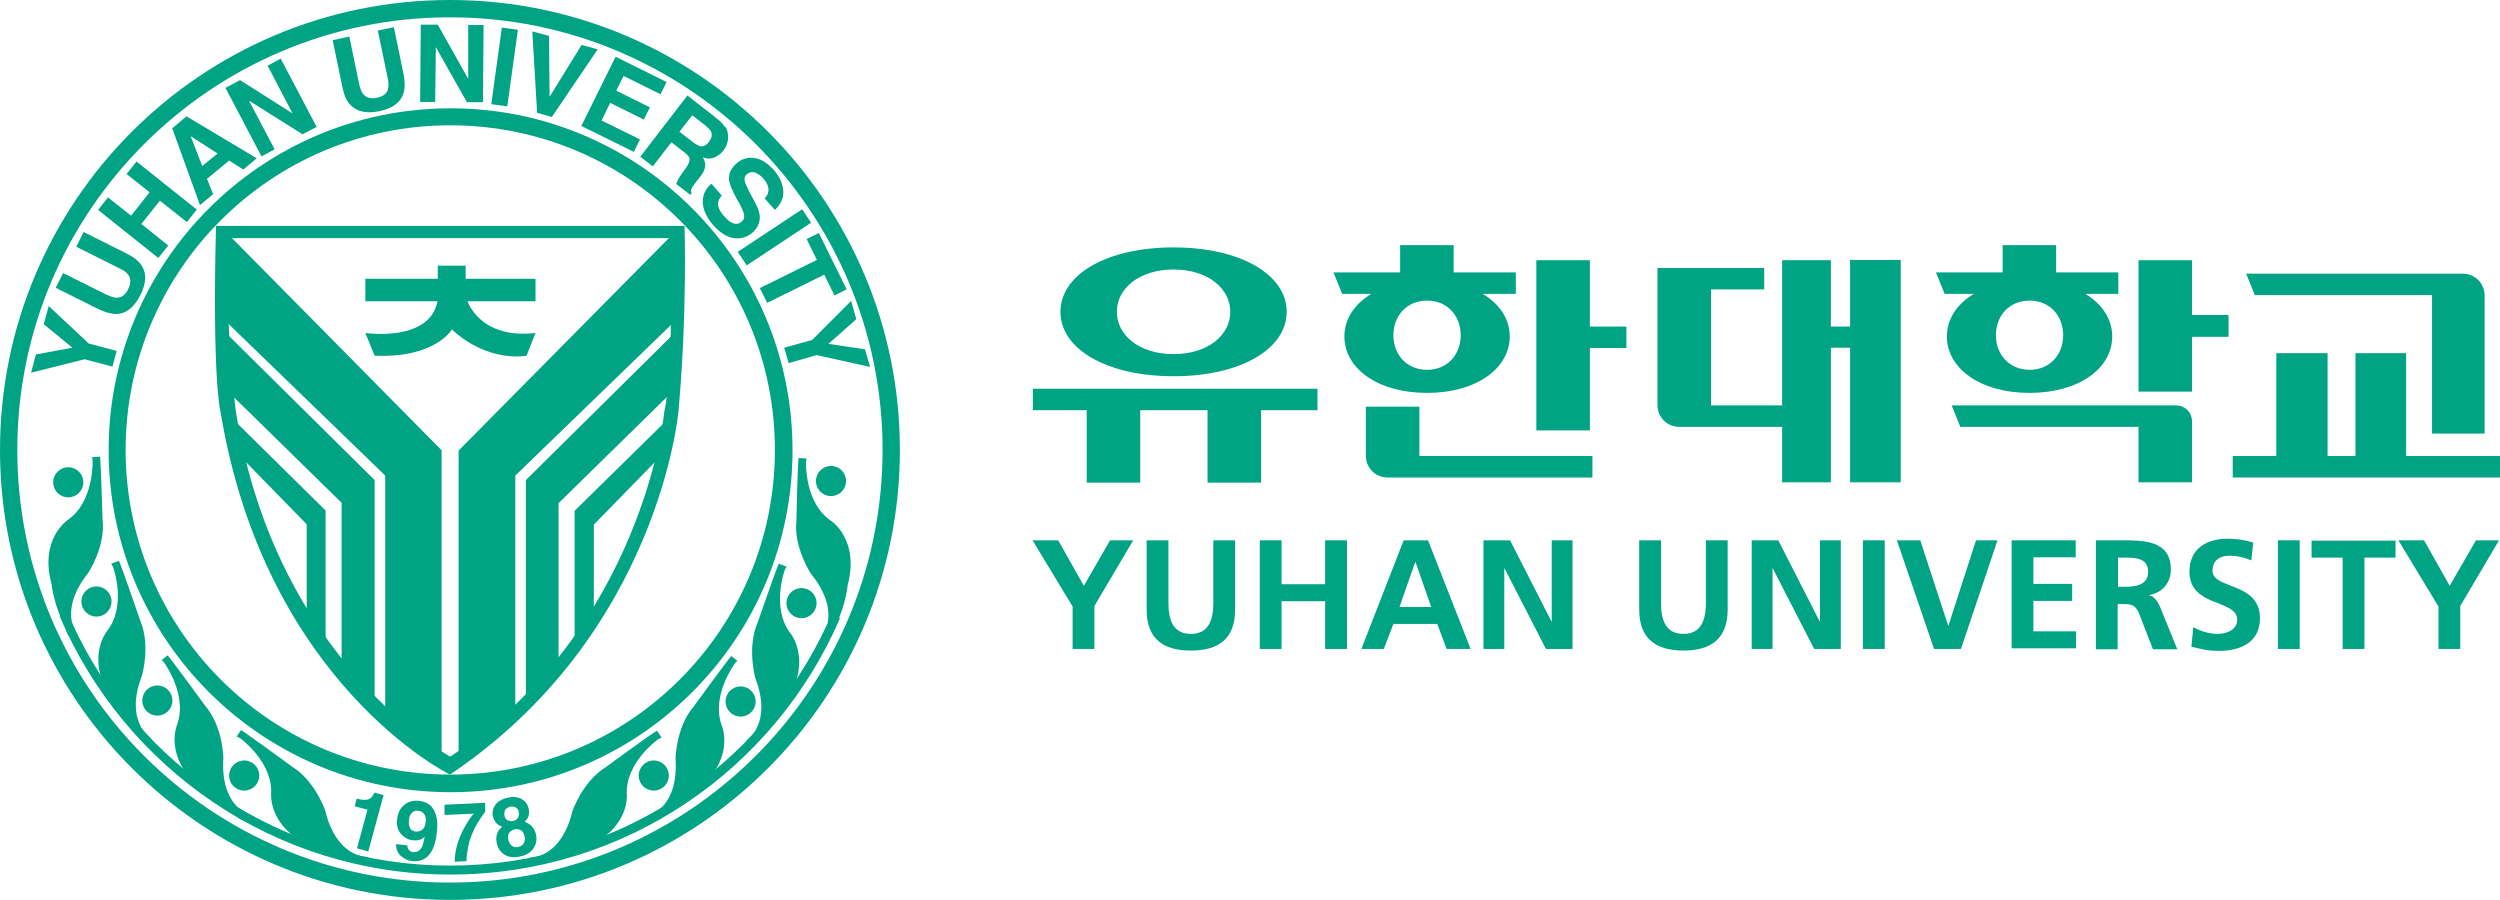 <?xml version="1.0" encoding="UTF-8"?>
<svg id="_레이어_2" data-name="레이어 2" xmlns="http://www.w3.org/2000/svg" viewBox="0 0 78.01 28.09">
  <defs>
    <style>
      .cls-1 {
        fill: #00a384;
      }
    </style>
  </defs>
  <g id="_레이어_1-2" data-name="레이어 1">
    <g>
      <g>
        <path class="cls-1" d="m36.62,11.74c2.09,0,3.53-.85,3.53-2.01s-1.44-2.01-3.53-2.01-3.53.85-3.53,2.01,1.44,2.01,3.53,2.01Zm0-3.33c1.07,0,1.77.59,1.77,1.32s-.7,1.32-1.77,1.32-1.77-.59-1.77-1.32.7-1.32,1.77-1.32Z"/>
        <path class="cls-1" d="m47.11,10.5c0-.54-.31-1.01-.84-1.33h1.03v-.67h-1.94v-.85h-1.67v.85h-2.08l.27.67h.91c-.53.32-.84.79-.84,1.33,0,.98,1.02,1.76,2.58,1.76s2.58-.78,2.58-1.76Zm-3.63-.04c0-.6.41-1.08,1.05-1.08s1.05.48,1.05,1.08-.41,1.08-1.05,1.08-1.05-.48-1.05-1.08Z"/>
        <path class="cls-1" d="m60.75,10.5c0,.98,1.02,1.76,2.58,1.76s2.58-.78,2.58-1.76c0-.54-.31-1.01-.84-1.33h1.03v-.67h-1.94v-.85h-1.67v.85h-2.08l.27.67h.91c-.53.32-.84.79-.84,1.33Zm2.58,1.04c-.63,0-1.05-.48-1.05-1.08s.41-1.08,1.05-1.08,1.05.48,1.05,1.08-.41,1.08-1.05,1.08Z"/>
        <polygon class="cls-1" points="32.23 12.8 33.91 12.8 33.91 15.06 35.58 15.06 35.58 12.8 37.68 12.8 37.68 15.06 39.35 15.06 39.35 12.8 41.11 12.8 41.11 12.13 32.23 12.13 32.23 12.8"/>
        <polygon class="cls-1" points="75.08 14.23 75.08 11.02 73.5 11.02 73.5 14.23 72.63 14.23 72.63 11.02 71.03 11.02 71.03 14.23 69.67 14.23 69.67 14.9 78.01 14.9 78.01 14.23 75.08 14.23"/>
        <polygon class="cls-1" points="49.61 8.12 47.94 8.12 47.94 13.43 49.61 13.43 49.61 10.86 50.75 10.86 50.75 10.19 49.61 10.19 49.61 8.12"/>
        <path class="cls-1" d="m57.73,10.19h-.6v-2.07h-1.52v4.53h-2.22v-3.62h1.66v-.67h-3.33v4.28h0c0,.38.3.68.68.68h3.21v1.73h1.52v-4.2h.6v4.2h1.58v-6.94h-1.58v2.07Z"/>
        <polygon class="cls-1" points="68.4 8.12 66.73 8.12 66.73 12.22 68.4 12.22 68.4 10.51 69.54 10.51 69.54 9.83 68.4 9.83 68.4 8.12"/>
        <path class="cls-1" d="m75.89,9.21v4.32h1.64v-4.31h0c0-.38-.3-.68-.68-.68h-6.76l.27.67h5.52Z"/>
        <path class="cls-1" d="m44.29,12.69h-1.67v1.53s0,0,0,0c0,.38.3.68.68.68h6.39v-.67h-5.4v-1.54Z"/>
        <path class="cls-1" d="m67.9,12.65h-7l.27.67h5.56v1.73h1.67v-1.9c0-.28-.22-.5-.5-.5Z"/>
      </g>
      <g>
        <g>
          <path class="cls-1" d="m3.92,14.04c0-5.59,4.53-10.13,10.13-10.13s10.13,4.54,10.13,10.13-4.53,10.13-10.13,10.13S3.92,19.63,3.92,14.04Zm10.14,10.68c5.89,0,10.67-4.78,10.67-10.67S19.95,3.38,14.06,3.38,3.39,8.16,3.39,14.05s4.78,10.67,10.67,10.67Z"/>
          <path class="cls-1" d="m.54,14.04C.54,6.59,6.59.54,14.04.54s13.5,6.05,13.5,13.5-6.05,13.5-13.5,13.5S.54,21.5.54,14.04Zm13.5,14.04c7.76,0,14.04-6.29,14.04-14.04S21.8,0,14.04,0,0,6.29,0,14.04s6.29,14.04,14.04,14.04Z"/>
          <path class="cls-1" d="m11.41,8.7h2.25v-.41h.87v.41h2.18v.7h-2.12s.38,1.19,2.12.99l-.28.71s-1.18.24-2.33-.82c0,0-.51.9-2.41.82l-.29-.71s2.01.3,2.25-.99h-2.25v-.7Z"/>
          <path class="cls-1" d="m6.74,7.05h14.62s.09,2.72-.19,5.79c0,0-.61,6.96-7.13,11.33,0,0-5.76-2.82-7.16-11.33,0,0-.26-.93-.14-5.79Zm.62,5.79c1.24,7.81,6.69,10.77,6.69,10.77,6.03-4,6.68-10.77,6.68-10.77.33-1.48.17-5.41.17-5.41H7.24c-.33,1.98.12,5.41.12,5.41Z"/>
          <g>
            <polygon class="cls-1" points="21.03 7.27 14.31 14.06 14.31 23.53 16.08 22.15 16.08 14.84 21.05 10.03 21.03 7.27"/>
            <polygon class="cls-1" points="21.05 10.39 16.41 14.98 16.41 21.82 17.43 20.58 17.43 15.7 20.96 12.24 21.05 10.39"/>
            <polygon class="cls-1" points="20.89 13.03 17.93 15.94 17.93 20.1 18.53 19.13 18.53 16.37 20.58 14.27 20.89 13.03"/>
          </g>
          <g>
            <polygon class="cls-1" points="7.07 7.26 13.78 14.05 13.78 23.53 12.02 22.15 12.02 14.84 7.04 10.02 7.07 7.26"/>
            <polygon class="cls-1" points="7.04 10.38 11.69 14.98 11.69 21.81 10.66 20.57 10.66 15.69 7.14 12.24 7.04 10.38"/>
            <polygon class="cls-1" points="7.21 13.02 10.16 15.93 10.16 20.1 9.57 19.12 9.57 16.36 7.52 14.26 7.21 13.02"/>
          </g>
          <path class="cls-1" d="m25.01,19.29c.26,0,.47-.21.47-.47s-.21-.47-.47-.47-.47.21-.47.47.21.47.47.47Z"/>
          <path class="cls-1" d="m23.11,22.36c.26,0,.47-.21.47-.47s-.21-.47-.47-.47-.47.21-.47.47.21.47.47.47Z"/>
          <path class="cls-1" d="m20.4,24.67c.26,0,.47-.21.47-.47s-.21-.47-.47-.47-.47.21-.47.47.21.47.47.47Z"/>
          <path class="cls-1" d="m7.62,24.67c.26,0,.47-.21.47-.47s-.21-.47-.47-.47-.47.21-.47.47.21.47.47.47Z"/>
          <path class="cls-1" d="m3.01,19.24c.26,0,.47-.21.47-.47s-.21-.47-.47-.47-.47.21-.47.47.21.47.47.47Z"/>
          <path class="cls-1" d="m24.54,17.69s-.06.09-.06.12c0,0-.42,1.18.19,1.96,0,0,.68.83-.12,2.07,0,0-.25.59-.84,1.18,0,0-.13.23-.29.25,0,0-.19-.04-.11-.18,0,0,.8-.51.26-1.93,0,0-.27-.94.07-1.73,0,0,.58-1.67.66-1.84l.24.09Z"/>
          <path class="cls-1" d="m25.93,15.48c.26,0,.47-.21.47-.47s-.21-.47-.47-.47-.47.21-.47.47.21.47.47.47Z"/>
          <path class="cls-1" d="m4.91,22.33c-.26,0-.47-.21-.47-.47s.21-.47.47-.47.47.21.47.47-.21.47-.47.47Z"/>
          <path class="cls-1" d="m2.13,15.52c-.26,0-.47-.21-.47-.47s.21-.47.47-.47.47.21.47.47-.21.47-.47.47Z"/>
          <path class="cls-1" d="m23.01,20.62s-.08.07-.09.1c0,0-.75,1.01-.39,1.94,0,0,.41.99-.72,1.94,0,0-.41.5-1.14.89,0,0-.19.18-.35.15,0,0-.17-.09-.05-.2,0,0,.91-.25.81-1.77,0,0,.01-.98.57-1.63,0,0,1.04-1.43,1.17-1.57l.2.16Z"/>
          <path class="cls-1" d="m20.64,23.02s-.1.04-.12.06c0,0-1.02.73-.96,1.72,0,0,.09,1.07-1.28,1.63,0,0-.54.35-1.36.5,0,0-.23.12-.38.04,0,0-.14-.14.01-.21,0,0,.95.04,1.31-1.44,0,0,.31-.93,1.04-1.38,0,0,1.42-1.04,1.6-1.14l.14.21Z"/>
          <path class="cls-1" d="m2.87,14.27s.03.1.02.13c0,0,.04,1.26-.77,1.82,0,0-.9.59-.51,2.01,0,0,.06.64.44,1.38,0,0,.05.26.2.33,0,0,.19.02.16-.14,0,0-.61-.72.34-1.92,0,0,.55-.82.45-1.67,0,0-.05-1.76-.08-1.96l-.26.02Z"/>
          <path class="cls-1" d="m3.48,17.61s.06.09.06.12c0,0,.42,1.18-.2,1.96,0,0-.68.83.11,2.07,0,0,.24.59.83,1.18,0,0,.13.23.29.25,0,0,.19-.04.11-.18,0,0-.8-.51-.25-1.93,0,0,.28-.94-.06-1.73,0,0-.57-1.67-.66-1.85l-.24.09Z"/>
          <path class="cls-1" d="m5.04,20.59s.08.07.09.1c0,0,.74,1.01.39,1.94,0,0-.41.99.72,1.95,0,0,.41.5,1.14.89,0,0,.19.18.35.15,0,0,.17-.09.05-.2,0,0-.91-.25-.81-1.77,0,0-.01-.98-.57-1.63,0,0-1.04-1.43-1.17-1.57l-.2.16Z"/>
          <path class="cls-1" d="m7.38,22.98s.1.04.12.06c0,0,1.02.74.96,1.73,0,0-.09,1.07,1.27,1.64,0,0,.54.35,1.36.5,0,0,.23.12.38.04,0,0,.14-.14-.01-.21,0,0-.95.04-1.31-1.44,0,0-.31-.93-1.04-1.38,0,0-1.42-1.04-1.59-1.14l-.14.21Z"/>
          <path class="cls-1" d="m25.17,14.31s-.03.1-.02.13c0,0-.04,1.26.78,1.81,0,0,.9.58.52,2.01,0,0-.05.64-.43,1.38,0,0-.05.26-.2.33,0,0-.19.02-.16-.14,0,0,.61-.73-.35-1.92,0,0-.55-.82-.46-1.66,0,0,.04-1.77.07-1.96l.26.02Z"/>
          <path class="cls-1" d="m25.82,19.46c-2.05,4.45-6.56,7.55-11.78,7.55s-9.75-3.1-11.79-7.57l-.39-.22c2.01,4.74,6.71,8.07,12.19,8.07s10.15-3.31,12.17-8.02l-.39.21Z"/>
          <g>
            <path class="cls-1" d="m11.48,25.27l-.41-.11.06-.24c.11.03.19.04.23.04.07,0,.14-.01.19-.05.04-.02.07-.06.1-.11.02-.03.03-.05.03-.07l.29.08-.48,1.76-.35-.1.33-1.21Z"/>
            <path class="cls-1" d="m12.8,25.84c-.04-.06-.05-.14-.04-.25.01-.13.06-.21.13-.26.05-.03.1-.04.16-.03.08,0,.15.05.19.11.04.06.06.15.04.25-.01.13-.06.21-.15.26-.05.02-.09.03-.14.03-.09-.01-.16-.04-.19-.1Zm-.28.19c.1.11.22.18.37.19.1.01.18,0,.25-.03.04-.02.08-.05.11-.08-.02.14-.05.24-.08.31-.06.12-.15.18-.27.17-.06,0-.11-.03-.14-.07-.03-.04-.05-.08-.05-.14l-.35-.04c0,.16.05.28.15.37.1.09.22.15.35.16.28.03.5-.09.63-.35.07-.14.12-.32.14-.54.03-.22.02-.41-.03-.56-.08-.26-.25-.4-.53-.43-.18-.02-.33.02-.46.13-.13.11-.2.26-.22.45-.02.19.02.34.12.45Z"/>
            <path class="cls-1" d="m15.14,25.05v.28c-.04.05-.11.15-.2.29-.09.14-.16.28-.22.43-.05.12-.09.25-.12.42-.03.17-.05.3-.04.4l-.37.02c0-.33.09-.67.28-1.03.12-.22.23-.38.31-.47l-.91.04v-.32s1.28-.06,1.28-.06Z"/>
            <path class="cls-1" d="m15.89,25.99c.04-.06.09-.09.17-.11.08-.02.15,0,.2.03.06.04.09.1.11.19.02.09,0,.16-.03.22-.04.06-.09.09-.17.11-.08.02-.15,0-.2-.04-.05-.04-.09-.1-.11-.19-.02-.09,0-.17.03-.22Zm-.16.67c.12.08.28.11.48.07.2-.04.34-.12.43-.25.09-.13.12-.27.09-.42-.02-.1-.06-.19-.12-.26-.06-.07-.14-.12-.24-.16.08-.07.12-.14.13-.21.01-.07.01-.14,0-.19-.03-.13-.1-.23-.21-.3-.12-.07-.26-.09-.44-.05-.18.04-.31.11-.39.22-.08.11-.11.23-.08.36.01.06.04.12.08.18.04.06.11.11.21.15-.08.06-.13.13-.16.22-.03.09-.03.19-.01.29.03.15.11.27.23.35Zm.04-1.4s.08-.08.15-.09c.07-.01.13,0,.18.03.05.03.08.08.09.15.01.06,0,.12-.03.17-.03.05-.08.08-.15.1-.07.01-.13,0-.18-.03-.05-.03-.08-.08-.09-.15-.01-.07,0-.13.03-.18Z"/>
          </g>
        </g>
        <g>
          <path class="cls-1" d="m1.37,10.1l.15-.55,1.25,1.17.87.23-.13.49-.87-.23-1.67.42.15-.57,1.14-.21-.89-.73Z"/>
          <path class="cls-1" d="m1.74,8.98l.23-.46,1.32.66c.15.07.26.11.35.11.15,0,.27-.08.36-.27.09-.18.09-.33,0-.45-.05-.07-.15-.14-.3-.21l-1.32-.66.23-.46,1.32.66c.23.11.39.24.48.37.17.25.16.56-.03.94-.19.37-.43.57-.73.59-.16,0-.36-.05-.59-.16l-1.32-.66Z"/>
          <path class="cls-1" d="m4.94,8.05l-1.88-1.5.31-.39.72.57.58-.73-.72-.57.31-.39,1.88,1.5-.31.39-.84-.67-.58.73.84.67-.31.39Z"/>
          <path class="cls-1" d="m5.38,4l.44-.37,2.19,1.31-.42.35-.44-.28-.69.57.19.48-.41.34-.87-2.41Zm.93,1.18l.48-.39-.84-.54.36.93Z"/>
          <path class="cls-1" d="m7.02,2.75l.47-.25,1.64,1.04-.78-1.49.41-.22,1.12,2.13-.44.23-1.67-1.05.8,1.52-.41.22-1.12-2.13Z"/>
          <path class="cls-1" d="m10.4,1.25l.5-.11.3,1.45c.03.16.08.28.13.34.09.12.23.16.43.12.2-.04.32-.14.35-.28.02-.08.02-.2-.02-.37l-.3-1.45.5-.1.3,1.45c.05.25.05.45,0,.61-.09.29-.34.47-.75.56-.41.08-.71.02-.92-.21-.11-.12-.19-.31-.24-.56l-.3-1.45Z"/>
          <path class="cls-1" d="m13.13.77h.53s.95,1.69.95,1.69V.78s.48,0,.48,0l-.02,2.41h-.5s-.97-1.72-.97-1.72l-.02,1.71h-.47s.02-2.41.02-2.41Z"/>
          <path class="cls-1" d="m15.83,3.32l-.5-.07.33-2.39.5.07-.33,2.38Z"/>
          <path class="cls-1" d="m18.14,1.4l.51.14-1.43,2.11-.46-.13-.15-2.54.52.14.02,1.9,1-1.62Z"/>
          <path class="cls-1" d="m20.61,2.94l-1.15-.57-.23.46,1.05.52-.19.38-1.05-.52-.27.55,1.2.59-.19.39-1.64-.81,1.07-2.16,1.59.79-.19.38Z"/>
          <path class="cls-1" d="m22.64,3.96c.05.08.07.17.08.27,0,.08,0,.16-.03.24-.02.08-.06.15-.12.23-.07.09-.16.16-.27.21-.11.05-.24.05-.37,0,.06.1.09.2.07.3-.01.09-.07.21-.18.34l-.1.13c-.07.09-.11.15-.13.18-.03.06-.03.11-.01.17l-.04.05-.44-.34c.02-.05.04-.09.05-.12.03-.06.07-.12.11-.18l.13-.18c.09-.12.13-.22.13-.29,0-.07-.07-.15-.18-.23l-.39-.3-.58.75-.39-.3,1.47-1.91.91.71c.13.1.22.2.26.28Zm-1.04-.36l-.4.51.43.33c.09.07.16.1.21.12.1.02.2-.02.28-.13.09-.12.11-.22.07-.32-.02-.05-.08-.11-.16-.18l-.44-.34Z"/>
          <path class="cls-1" d="m22.54,6.08c-.07.08-.12.16-.13.23-.02.13.04.27.17.42.08.09.15.16.22.2.13.08.25.07.35-.02.06-.05.08-.12.07-.2-.01-.08-.06-.19-.13-.33l-.13-.23c-.12-.23-.19-.4-.21-.52-.02-.2.05-.37.23-.53.16-.14.35-.2.56-.17.21.03.42.16.62.39.17.2.26.4.28.63.02.22-.07.42-.26.6l-.32-.36c.1-.1.14-.22.11-.35-.02-.09-.07-.18-.15-.27-.09-.1-.18-.16-.27-.19-.09-.03-.17,0-.24.05-.07.06-.09.13-.07.22.01.06.06.16.13.31l.2.38c.09.17.14.31.14.43,0,.18-.07.35-.23.49-.17.14-.36.2-.58.17-.22-.03-.43-.17-.64-.4-.21-.24-.32-.48-.33-.71-.01-.23.08-.43.27-.59l.32.37Z"/>
          <path class="cls-1" d="m23.3,8.28l-.28-.42,2.01-1.33.28.42-2.01,1.33Z"/>
          <path class="cls-1" d="m26.42,9.03l-.38.19-.32-.65-1.78.88-.23-.46,1.78-.88-.32-.65.38-.19.87,1.76Z"/>
          <path class="cls-1" d="m26.99,10.9l.16.55-1.67-.37-.87.25-.14-.48.87-.24,1.22-1.22.16.57-.87.77,1.14.17Z"/>
        </g>
      </g>
      <g>
        <path class="cls-1" d="m33.46,18.91l-1.24-2.05h.8l.8,1.42.82-1.42h.72l-1.21,2.05v1.34h-.68v-1.34Z"/>
        <path class="cls-1" d="m35.78,16.86h.68v1.96c0,.58.18.96.7.96s.7-.38.7-.96v-1.96h.68v2.16c0,.91-.51,1.28-1.38,1.28s-1.38-.37-1.38-1.28v-2.16Z"/>
        <path class="cls-1" d="m39.31,16.86h.68v1.37h1.36v-1.37h.68v3.39h-.68v-1.49h-1.36v1.49h-.68v-3.39Z"/>
        <path class="cls-1" d="m43.79,16.86h.77l1.33,3.39h-.75l-.29-.78h-1.37l-.3.78h-.7l1.32-3.39Zm.37.68h0l-.49,1.4h.99l-.49-1.4Z"/>
        <path class="cls-1" d="m46.29,16.86h.83l1.29,2.53h.01v-2.53h.65v3.39h-.83l-1.3-2.53h0v2.53h-.65v-3.39Z"/>
        <path class="cls-1" d="m51.15,16.86h.68v1.96c0,.58.18.96.7.96s.7-.38.7-.96v-1.96h.68v2.16c0,.91-.52,1.28-1.38,1.28s-1.38-.37-1.38-1.28v-2.16Z"/>
        <path class="cls-1" d="m54.65,16.86h.84l1.29,2.53h.01v-2.53h.65v3.39h-.83l-1.3-2.53h0v2.53h-.65v-3.39Z"/>
        <path class="cls-1" d="m58.13,16.86h.68v3.39h-.68v-3.39Z"/>
        <path class="cls-1" d="m59.19,16.86h.73l.87,2.66h.01l.86-2.66h.67l-1.14,3.39h-.84l-1.16-3.39Z"/>
        <path class="cls-1" d="m62.77,16.86h2v.53h-1.32v.83h1.21v.53h-1.21v.95h1.33v.53h-2.01v-3.39Z"/>
        <path class="cls-1" d="m65.41,16.86h.73c.73,0,1.6-.02,1.6.92,0,.4-.27.73-.7.79h0c.18.02.29.21.36.36l.54,1.33h-.76l-.41-1.06c-.1-.25-.18-.35-.47-.35h-.22v1.41h-.68v-3.39Zm.68,1.45h.22c.33,0,.72-.05.72-.47s-.38-.44-.72-.44h-.22v.91Z"/>
        <path class="cls-1" d="m70.26,17.49c-.21-.09-.45-.15-.69-.15s-.53.1-.53.47c0,.59,1.48.34,1.48,1.48,0,.74-.59,1.02-1.27,1.02-.37,0-.53-.05-.87-.13l.06-.61c.23.13.5.21.77.21s.6-.13.6-.44c0-.65-1.49-.38-1.49-1.5,0-.76.59-1.03,1.18-1.03.29,0,.56.04.81.12l-.06.56Z"/>
        <path class="cls-1" d="m71.08,16.86h.68v3.39h-.68v-3.39Z"/>
        <path class="cls-1" d="m73.1,17.4h-.97v-.53h2.62v.53h-.97v2.85h-.68v-2.85Z"/>
        <path class="cls-1" d="m76.08,18.91l-1.24-2.05h.8l.8,1.42.82-1.42h.72l-1.21,2.05v1.34h-.68v-1.34Z"/>
      </g>
    </g>
  </g>
</svg>
